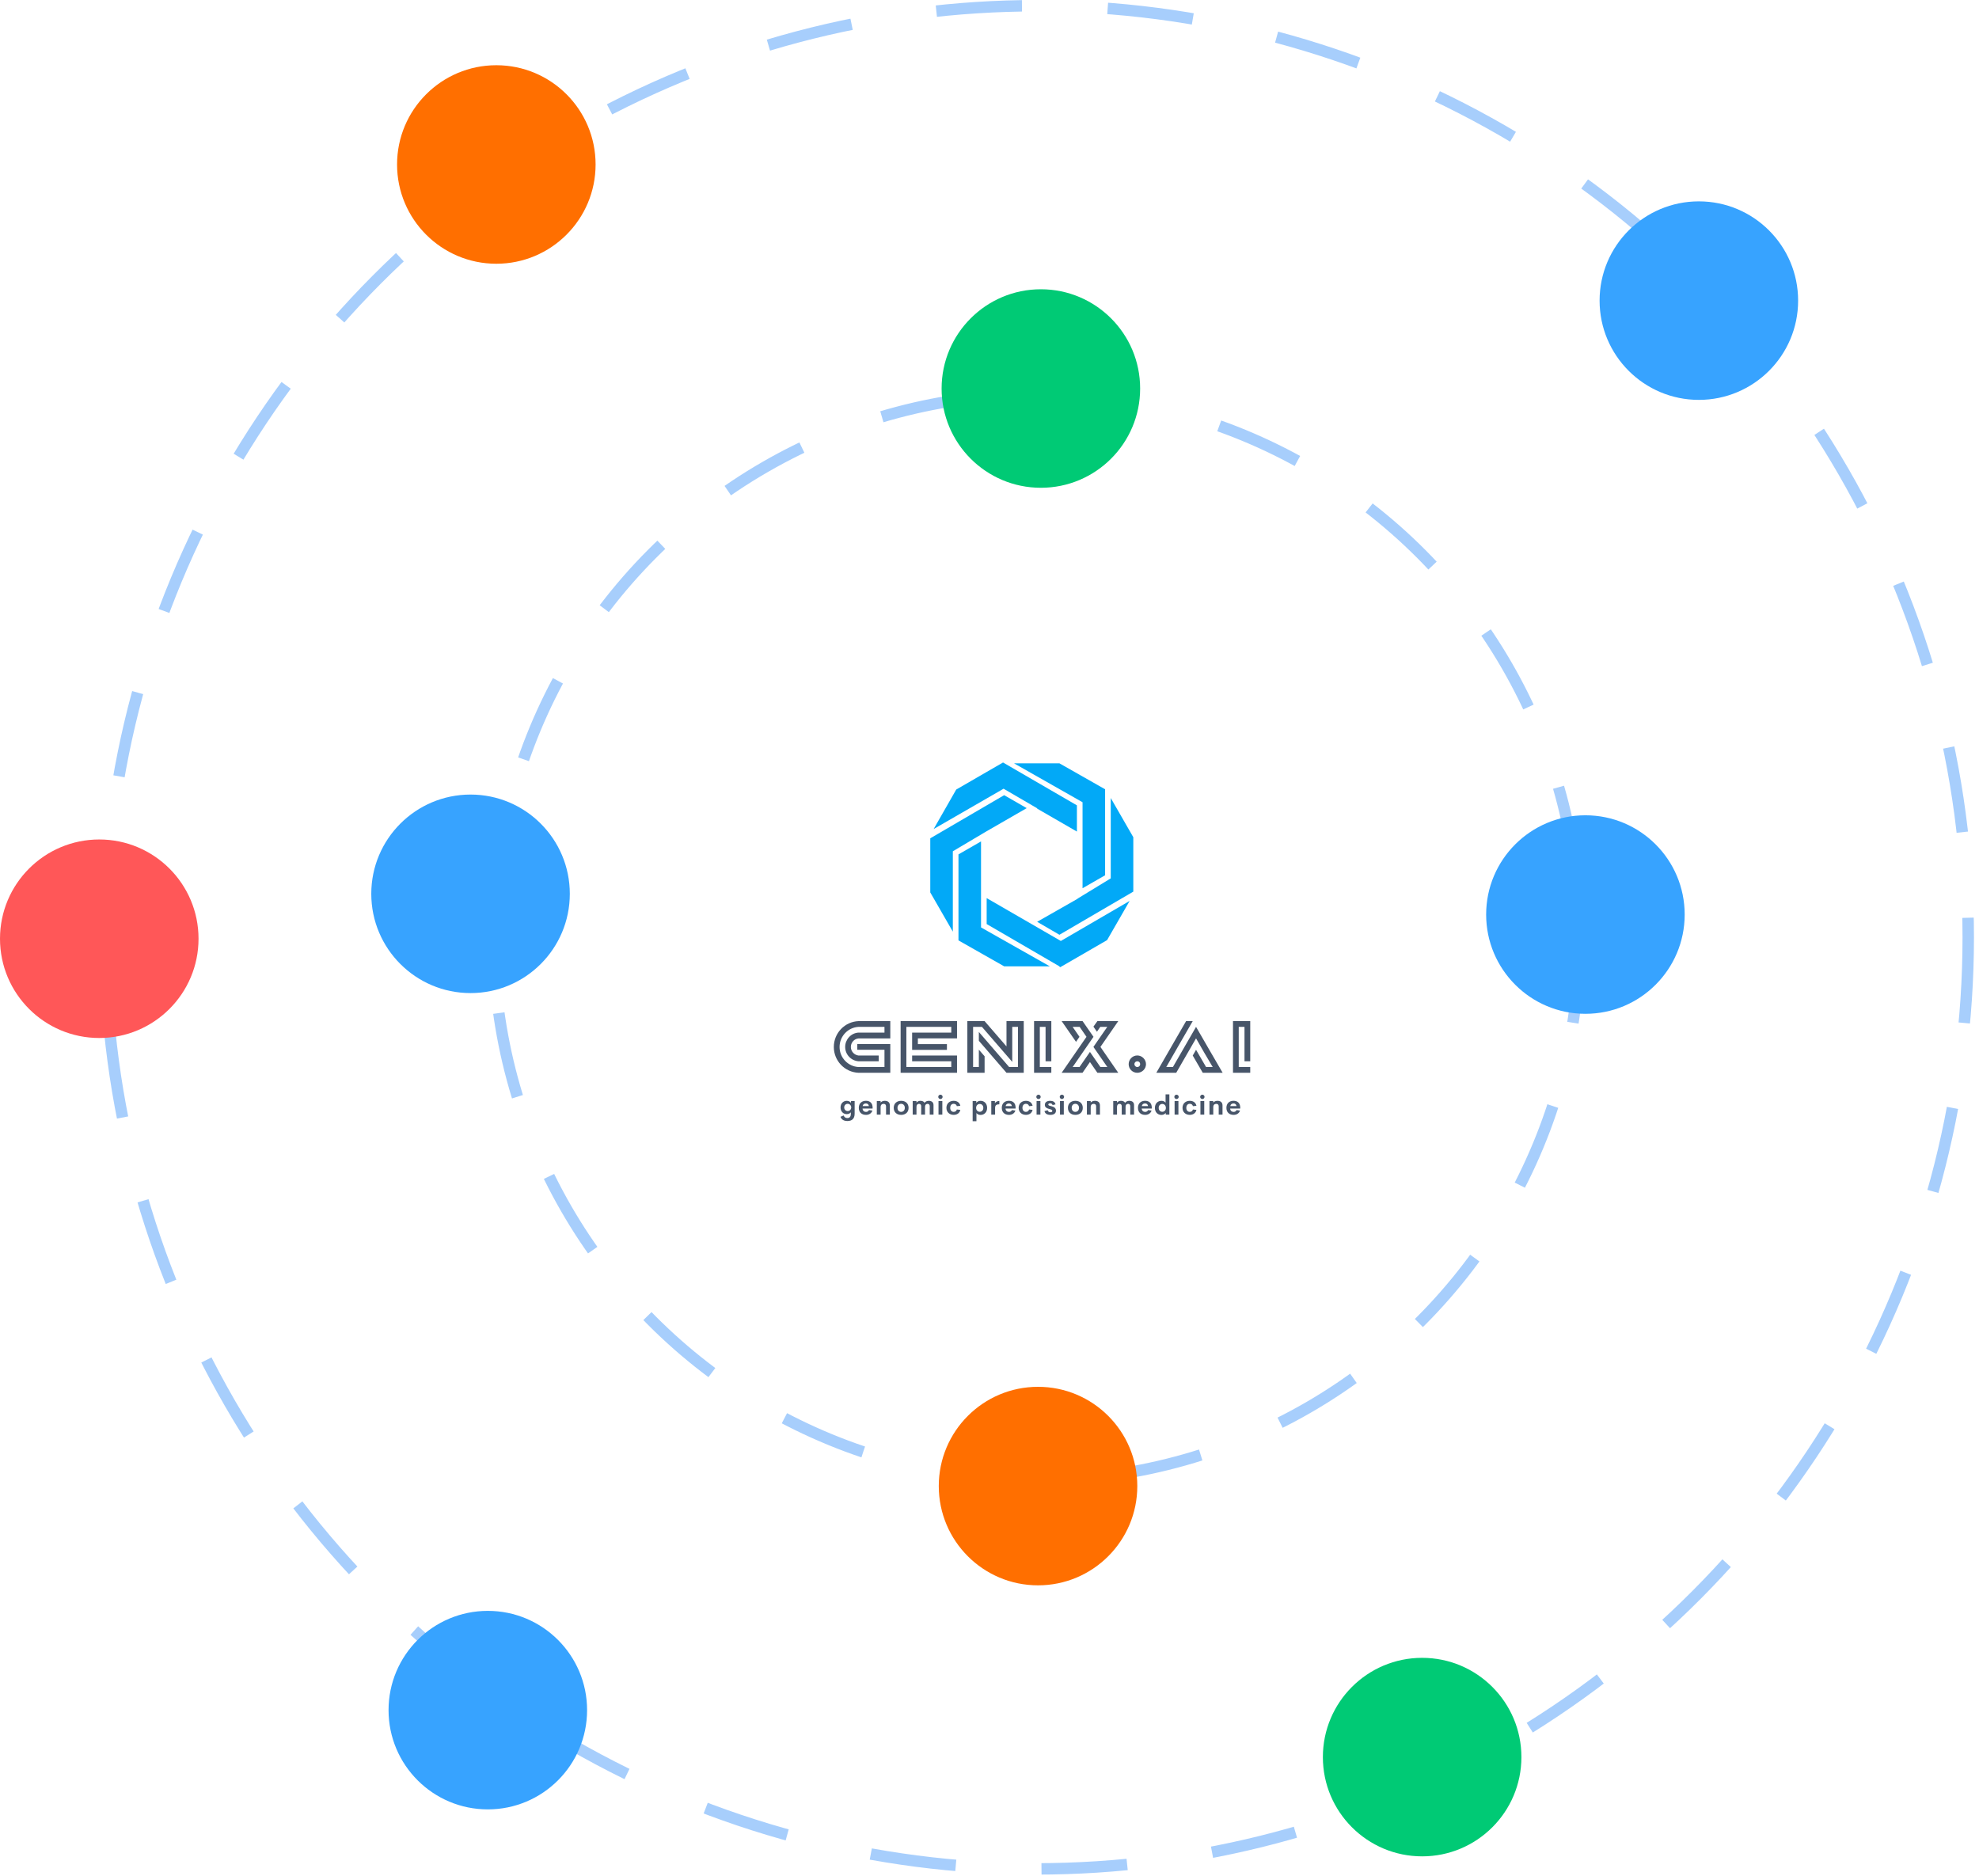 <svg width="346" height="328" viewBox="0 0 346 328" fill="none" xmlns="http://www.w3.org/2000/svg">
<circle cx="181.237" cy="163.882" r="162.882" stroke="#A7CEFC" stroke-width="2" stroke-dasharray="15 15"/>
<circle cx="181.237" cy="163.883" r="94.949" stroke="#A7CEFC" stroke-width="2" stroke-dasharray="15 15"/>
<circle cx="17.355" cy="164.133" r="17.355" fill="#FF5758"/>
<circle cx="277.187" cy="159.904" r="17.355" fill="#37A3FF"/>
<circle cx="181.486" cy="259.832" r="17.355" fill="#FF6F00"/>
<circle cx="82.268" cy="156.279" r="17.355" fill="#37A3FF"/>
<circle cx="85.288" cy="299.006" r="17.355" fill="#37A3FF"/>
<circle cx="297.021" cy="52.562" r="17.355" fill="#37A3FF"/>
<circle cx="248.641" cy="307.218" r="17.355" fill="#00CA75"/>
<mask id="mask0_2585_2176" style="mask-type:alpha" maskUnits="userSpaceOnUse" x="231" y="289" width="35" height="36">
<circle cx="248.641" cy="307.218" r="17.355" fill="#C4C4C4"/>
</mask>
<g mask="url(#mask0_2585_2176)">
</g>
<circle cx="181.982" cy="67.931" r="17.355" fill="#00CA75"/>
<mask id="mask1_2585_2176" style="mask-type:alpha" maskUnits="userSpaceOnUse" x="164" y="50" width="36" height="36">
<circle cx="181.982" cy="67.931" r="17.355" fill="#C4C4C4"/>
</mask>
<g mask="url(#mask1_2585_2176)">
</g>
<circle cx="86.776" cy="28.759" r="17.355" fill="#FF6F00"/>
<g filter="url(#filter0_d_2585_2176)">
<rect x="131.22" y="120.285" width="101.937" height="88.141" rx="10" fill="white"/>
</g>
<path d="M193.212 153.036V137.999L185.225 133.463H177.287L189.268 140.267V147.12V155.304L193.212 153.036Z" fill="#02A9F7"/>
<path d="M172.505 161.565L185.225 168.96H185.176L185.373 169.108L193.557 164.375L197.501 157.522L185.471 164.523L172.505 157.029V161.565Z" fill="#02A9F7"/>
<path d="M188.38 157.128H188.43L181.33 161.171L185.225 163.439L198.142 155.896V146.38L194.198 139.527V153.578L188.38 157.128Z" fill="#02A9F7"/>
<path d="M188.282 140.81L175.365 133.316L167.18 138.049L163.236 144.952L175.463 137.902L181.38 141.353H181.281L188.282 145.395V140.81Z" fill="#02A9F7"/>
<path d="M175.562 139.031L162.645 146.574V156.04L166.589 162.893V148.842L172.406 145.391L179.506 141.299L175.562 139.031Z" fill="#02A9F7"/>
<path d="M167.575 149.385V164.422L175.562 168.958H183.549L171.519 162.154V155.301V147.117L167.575 149.385Z" fill="#02A9F7"/>
<path d="M149.881 182.544H155.656V187.571H150.101C147.69 187.468 145.782 185.483 145.782 183.06C145.782 180.623 147.69 178.638 150.101 178.535H155.656V181.564H150.101C149.34 181.629 148.76 182.286 148.76 183.047C148.76 183.833 149.34 184.452 150.101 184.555H153.632V185.56H150.101C148.799 185.457 147.767 184.387 147.767 183.047C147.767 181.758 148.76 180.649 150.049 180.546H154.638V179.541H150.101C148.257 179.644 146.788 181.178 146.788 183.06C146.788 184.929 148.257 186.463 150.101 186.566H154.638V183.55H149.881V182.544ZM167.322 178.535V181.552H160.477V182.557H165.556V183.562H159.472V180.546H166.317V179.541H158.466V186.566H166.317V185.56H159.472V184.555H167.322V187.571H157.461V178.535H167.322ZM175.971 182.957V178.535H178.988V187.571H175.971L171.138 181.977V180.43L176.436 186.566H177.982V179.541H176.977V185.664L171.679 179.541H170.132V186.566H171.138V183.524L172.143 184.684V187.571H169.127V178.535H172.143L175.971 182.957ZM183.809 187.571H180.792V178.535H183.809V185.56H182.803V179.541H181.798V186.566H183.809V187.571ZM191.865 178.535H195.513L192.394 183.047L195.513 187.571H191.865L190.563 185.689L189.261 187.571H185.614L189.958 181.281L188.759 179.541H187.534L188.733 181.281L188.127 182.157L185.614 178.535H189.274L191.182 181.281L187.534 186.566H188.733L190.563 183.923L192.394 186.566H193.606L191.169 183.047L193.593 179.541H192.368L191.788 180.391L191.169 179.502L191.865 178.535ZM198.839 184.542C199.664 184.542 200.36 185.238 200.36 186.063C200.36 186.901 199.664 187.571 198.839 187.571C198.001 187.571 197.331 186.901 197.331 186.063C197.331 185.238 198.001 184.542 198.839 184.542ZM198.839 186.566C199.136 186.566 199.342 186.334 199.342 186.063C199.342 185.767 199.136 185.56 198.839 185.56C198.568 185.56 198.336 185.767 198.336 186.063C198.336 186.334 198.568 186.566 198.839 186.566ZM208.533 184.555L209.113 183.55L210.866 186.566H212.026C211.768 186.153 209.319 181.964 209.113 181.552L206.586 185.934L205.645 187.571H202.165C202.358 187.249 203.66 184.98 204.91 182.802C205.645 181.526 206.457 180.095 207.372 178.535H208.533L206.135 182.686L203.905 186.566H205.065C206.651 183.769 207.643 182.119 209.113 179.541C209.203 179.695 213.74 187.558 213.766 187.571H210.286L208.533 184.555ZM218.587 187.571H215.571V178.535H218.587V185.56H217.582V179.541H216.576V186.566H218.587V187.571Z" fill="#475569"/>
<path d="M148.791 192.516H149.422V194.707C149.422 195.629 148.922 196.002 148.166 196.002C147.487 196.002 147.118 195.717 146.945 195.267L147.496 195.032C147.63 195.339 147.823 195.486 148.141 195.486C148.56 195.486 148.756 195.223 148.756 194.756V194.479C148.618 194.668 148.346 194.802 148.037 194.802C147.45 194.802 146.957 194.339 146.957 193.631C146.957 192.922 147.452 192.47 148.042 192.47C148.374 192.47 148.646 192.618 148.775 192.83L148.791 192.516ZM148.208 194.265C148.554 194.265 148.821 193.984 148.821 193.631C148.821 193.277 148.558 192.995 148.208 192.995C147.86 192.995 147.597 193.265 147.597 193.631C147.597 193.993 147.865 194.265 148.208 194.265ZM152.566 193.666L152.559 193.825H150.803C150.831 194.219 151.094 194.408 151.409 194.408C151.647 194.408 151.831 194.297 151.921 194.088L152.529 194.177C152.372 194.657 151.946 194.931 151.414 194.931C150.649 194.931 150.149 194.479 150.149 193.7C150.149 192.922 150.663 192.466 151.393 192.466C152.064 192.466 152.564 192.836 152.566 193.666ZM151.398 192.936C151.096 192.936 150.886 193.076 150.822 193.392H151.909C151.875 193.09 151.67 192.936 151.398 192.936ZM154.696 192.47C155.265 192.47 155.579 192.765 155.579 193.29V194.885H154.913V193.433C154.913 193.118 154.717 193.002 154.489 193.002C154.215 193.002 153.966 193.141 153.961 193.578V194.885H153.298V192.516H153.961V192.779C154.127 192.583 154.383 192.47 154.696 192.47ZM157.552 194.931C156.799 194.931 156.255 194.472 156.255 193.698C156.255 192.929 156.794 192.47 157.552 192.47C158.315 192.47 158.852 192.929 158.852 193.698C158.852 194.472 158.312 194.931 157.552 194.931ZM157.545 194.403C157.93 194.403 158.193 194.122 158.193 193.698C158.193 193.274 157.93 192.993 157.545 192.993C157.174 192.993 156.914 193.274 156.914 193.698C156.914 194.122 157.174 194.403 157.545 194.403ZM162.378 192.47C162.885 192.47 163.212 192.728 163.212 193.214V194.885H162.549V193.403C162.549 193.125 162.373 193.002 162.175 193.002C161.938 193.002 161.728 193.138 161.728 193.549V194.885H161.058V193.41C161.058 193.127 160.887 193.002 160.678 193.002C160.447 193.002 160.233 193.138 160.233 193.583V194.885H159.572V192.516H160.233V192.795C160.39 192.585 160.629 192.47 160.92 192.47C161.263 192.47 161.521 192.595 161.645 192.825C161.811 192.588 162.065 192.47 162.378 192.47ZM164.423 192.161C164.213 192.161 164.038 191.991 164.038 191.779C164.038 191.569 164.213 191.399 164.423 191.399C164.628 191.399 164.803 191.569 164.803 191.779C164.803 191.991 164.628 192.161 164.423 192.161ZM164.084 194.885V192.516H164.752V194.885H164.084ZM166.737 194.929C165.993 194.929 165.468 194.433 165.468 193.698C165.468 192.961 165.993 192.47 166.737 192.47C167.336 192.47 167.786 192.781 167.901 193.341L167.288 193.408C167.214 193.124 167.009 192.993 166.73 192.993C166.373 192.993 166.131 193.274 166.131 193.698C166.131 194.12 166.373 194.403 166.73 194.403C167.009 194.403 167.214 194.27 167.288 193.988L167.901 194.055C167.786 194.615 167.325 194.929 166.737 194.929ZM171.442 192.47C172.067 192.47 172.583 192.929 172.583 193.705C172.583 194.482 172.067 194.94 171.442 194.94C171.133 194.94 170.857 194.82 170.716 194.604V196.037H170.053V192.516H170.682L170.7 192.834C170.832 192.599 171.12 192.47 171.442 192.47ZM171.292 194.389C171.64 194.389 171.919 194.136 171.919 193.705C171.919 193.274 171.64 193.021 171.292 193.021C170.938 193.021 170.661 193.29 170.661 193.705C170.661 194.12 170.938 194.389 171.292 194.389ZM173.946 192.892C174.065 192.682 174.376 192.489 174.72 192.489V193.081C174.217 193.081 173.978 193.228 173.978 193.73V194.885H173.31V192.516H173.946L173.946 192.892ZM177.564 193.666L177.557 193.825H175.801C175.829 194.219 176.092 194.408 176.407 194.408C176.645 194.408 176.829 194.297 176.919 194.088L177.527 194.177C177.37 194.657 176.944 194.931 176.412 194.931C175.647 194.931 175.147 194.479 175.147 193.7C175.147 192.922 175.661 192.466 176.391 192.466C177.062 192.466 177.562 192.836 177.564 193.666ZM176.396 192.936C176.094 192.936 175.884 193.076 175.82 193.392H176.907C176.873 193.09 176.668 192.936 176.396 192.936ZM179.367 194.929C178.623 194.929 178.097 194.433 178.097 193.698C178.097 192.961 178.623 192.47 179.367 192.47C179.966 192.47 180.415 192.781 180.531 193.341L179.918 193.408C179.844 193.124 179.639 192.993 179.36 192.993C179.003 192.993 178.761 193.274 178.761 193.698C178.761 194.12 179.003 194.403 179.36 194.403C179.639 194.403 179.844 194.27 179.918 193.988L180.531 194.055C180.415 194.615 179.955 194.929 179.367 194.929ZM181.569 192.161C181.359 192.161 181.184 191.991 181.184 191.779C181.184 191.569 181.359 191.399 181.569 191.399C181.774 191.399 181.949 191.569 181.949 191.779C181.949 191.991 181.774 192.161 181.569 192.161ZM181.23 194.885V192.516H181.898V194.885H181.23ZM183.646 194.931C183.113 194.931 182.701 194.721 182.616 194.272L183.171 194.115C183.242 194.369 183.422 194.468 183.646 194.468C183.809 194.468 183.987 194.417 183.982 194.23C183.98 193.984 183.607 193.963 183.231 193.829C182.948 193.73 182.676 193.578 182.676 193.18C182.676 192.694 183.079 192.47 183.604 192.47C184.065 192.47 184.45 192.645 184.542 193.097L184.028 193.212C183.957 192.991 183.8 192.912 183.607 192.912C183.431 192.912 183.282 192.975 183.282 193.122C183.282 193.309 183.556 193.346 183.853 193.426C184.219 193.525 184.62 193.684 184.62 194.191C184.62 194.735 184.157 194.931 183.646 194.931ZM185.663 192.161C185.453 192.161 185.278 191.991 185.278 191.779C185.278 191.569 185.453 191.399 185.663 191.399C185.868 191.399 186.043 191.569 186.043 191.779C186.043 191.991 185.868 192.161 185.663 192.161ZM185.324 194.885V192.516H185.992V194.885H185.324ZM188.01 194.931C187.256 194.931 186.712 194.472 186.712 193.698C186.712 192.929 187.252 192.47 188.01 192.47C188.772 192.47 189.309 192.929 189.309 193.698C189.309 194.472 188.77 194.931 188.01 194.931ZM188.003 194.403C188.387 194.403 188.65 194.122 188.65 193.698C188.65 193.274 188.387 192.993 188.003 192.993C187.632 192.993 187.371 193.274 187.371 193.698C187.371 194.122 187.632 194.403 188.003 194.403ZM191.428 192.47C191.997 192.47 192.31 192.765 192.31 193.29V194.885H191.644V193.433C191.644 193.118 191.448 193.002 191.22 193.002C190.946 193.002 190.697 193.141 190.693 193.578V194.885H190.029V192.516H190.693V192.779C190.859 192.583 191.114 192.47 191.428 192.47ZM197.439 192.47C197.946 192.47 198.273 192.728 198.273 193.214V194.885H197.61V193.403C197.61 193.125 197.434 193.002 197.236 193.002C196.999 193.002 196.789 193.138 196.789 193.549V194.885H196.119V193.41C196.119 193.127 195.948 193.002 195.739 193.002C195.508 193.002 195.294 193.138 195.294 193.583V194.885H194.633V192.516H195.294V192.795C195.451 192.585 195.69 192.47 195.981 192.47C196.324 192.47 196.582 192.595 196.706 192.825C196.872 192.588 197.126 192.47 197.439 192.47ZM201.373 193.666L201.366 193.825H199.61C199.638 194.219 199.901 194.408 200.216 194.408C200.454 194.408 200.638 194.297 200.728 194.088L201.336 194.177C201.18 194.657 200.753 194.931 200.221 194.931C199.456 194.931 198.956 194.479 198.956 193.7C198.956 192.922 199.47 192.466 200.2 192.466C200.871 192.466 201.371 192.836 201.373 193.666ZM200.205 192.936C199.903 192.936 199.694 193.076 199.629 193.392H200.717C200.682 193.09 200.477 192.936 200.205 192.936ZM203.784 191.346H204.448V194.885H203.819L203.803 194.576C203.667 194.809 203.381 194.94 203.059 194.94C202.434 194.94 201.918 194.479 201.918 193.705C201.918 192.931 202.437 192.47 203.059 192.47C203.37 192.47 203.644 192.588 203.784 192.802L203.784 191.346ZM203.211 194.389C203.563 194.389 203.837 194.12 203.837 193.705C203.837 193.29 203.561 193.018 203.211 193.018C202.858 193.018 202.582 193.279 202.582 193.705C202.582 194.129 202.858 194.389 203.211 194.389ZM205.7 192.161C205.491 192.161 205.315 191.991 205.315 191.779C205.315 191.569 205.491 191.399 205.7 191.399C205.905 191.399 206.08 191.569 206.08 191.779C206.08 191.991 205.905 192.161 205.7 192.161ZM205.362 194.885V192.516H206.03V194.885H205.362ZM208.015 194.929C207.27 194.929 206.745 194.433 206.745 193.698C206.745 192.961 207.27 192.47 208.015 192.47C208.614 192.47 209.063 192.781 209.178 193.341L208.565 193.408C208.492 193.124 208.287 192.993 208.008 192.993C207.651 192.993 207.409 193.274 207.409 193.698C207.409 194.12 207.651 194.403 208.008 194.403C208.287 194.403 208.492 194.27 208.565 193.988L209.178 194.055C209.063 194.615 208.602 194.929 208.015 194.929ZM210.216 192.161C210.007 192.161 209.831 191.991 209.831 191.779C209.831 191.569 210.007 191.399 210.216 191.399C210.421 191.399 210.596 191.569 210.596 191.779C210.596 191.991 210.421 192.161 210.216 192.161ZM209.877 194.885V192.516H210.546V194.885H209.877ZM212.858 192.47C213.427 192.47 213.74 192.765 213.74 193.29V194.885H213.074V193.433C213.074 193.118 212.879 193.002 212.65 193.002C212.376 193.002 212.127 193.141 212.123 193.578V194.885H211.459V192.516H212.123V192.779C212.289 192.583 212.544 192.47 212.858 192.47ZM216.838 193.666L216.831 193.825H215.075C215.103 194.219 215.366 194.408 215.681 194.408C215.919 194.408 216.103 194.297 216.193 194.088L216.801 194.177C216.644 194.657 216.218 194.931 215.686 194.931C214.921 194.931 214.421 194.479 214.421 193.7C214.421 192.922 214.935 192.466 215.665 192.466C216.336 192.466 216.836 192.836 216.838 193.666ZM215.67 192.936C215.368 192.936 215.158 193.076 215.094 193.392H216.181C216.147 193.09 215.942 192.936 215.67 192.936Z" fill="#475569"/>
<defs>
<filter id="filter0_d_2585_2176" x="92.22" y="85.285" width="179.938" height="166.141" filterUnits="userSpaceOnUse" color-interpolation-filters="sRGB">
<feFlood flood-opacity="0" result="BackgroundImageFix"/>
<feColorMatrix in="SourceAlpha" type="matrix" values="0 0 0 0 0 0 0 0 0 0 0 0 0 0 0 0 0 0 127 0" result="hardAlpha"/>
<feMorphology radius="11" operator="erode" in="SourceAlpha" result="effect1_dropShadow_2585_2176"/>
<feOffset dy="4"/>
<feGaussianBlur stdDeviation="25"/>
<feComposite in2="hardAlpha" operator="out"/>
<feColorMatrix type="matrix" values="0 0 0 0 0 0 0 0 0 0 0 0 0 0 0 0 0 0 0.25 0"/>
<feBlend mode="normal" in2="BackgroundImageFix" result="effect1_dropShadow_2585_2176"/>
<feBlend mode="normal" in="SourceGraphic" in2="effect1_dropShadow_2585_2176" result="shape"/>
</filter>
</defs>
</svg>
